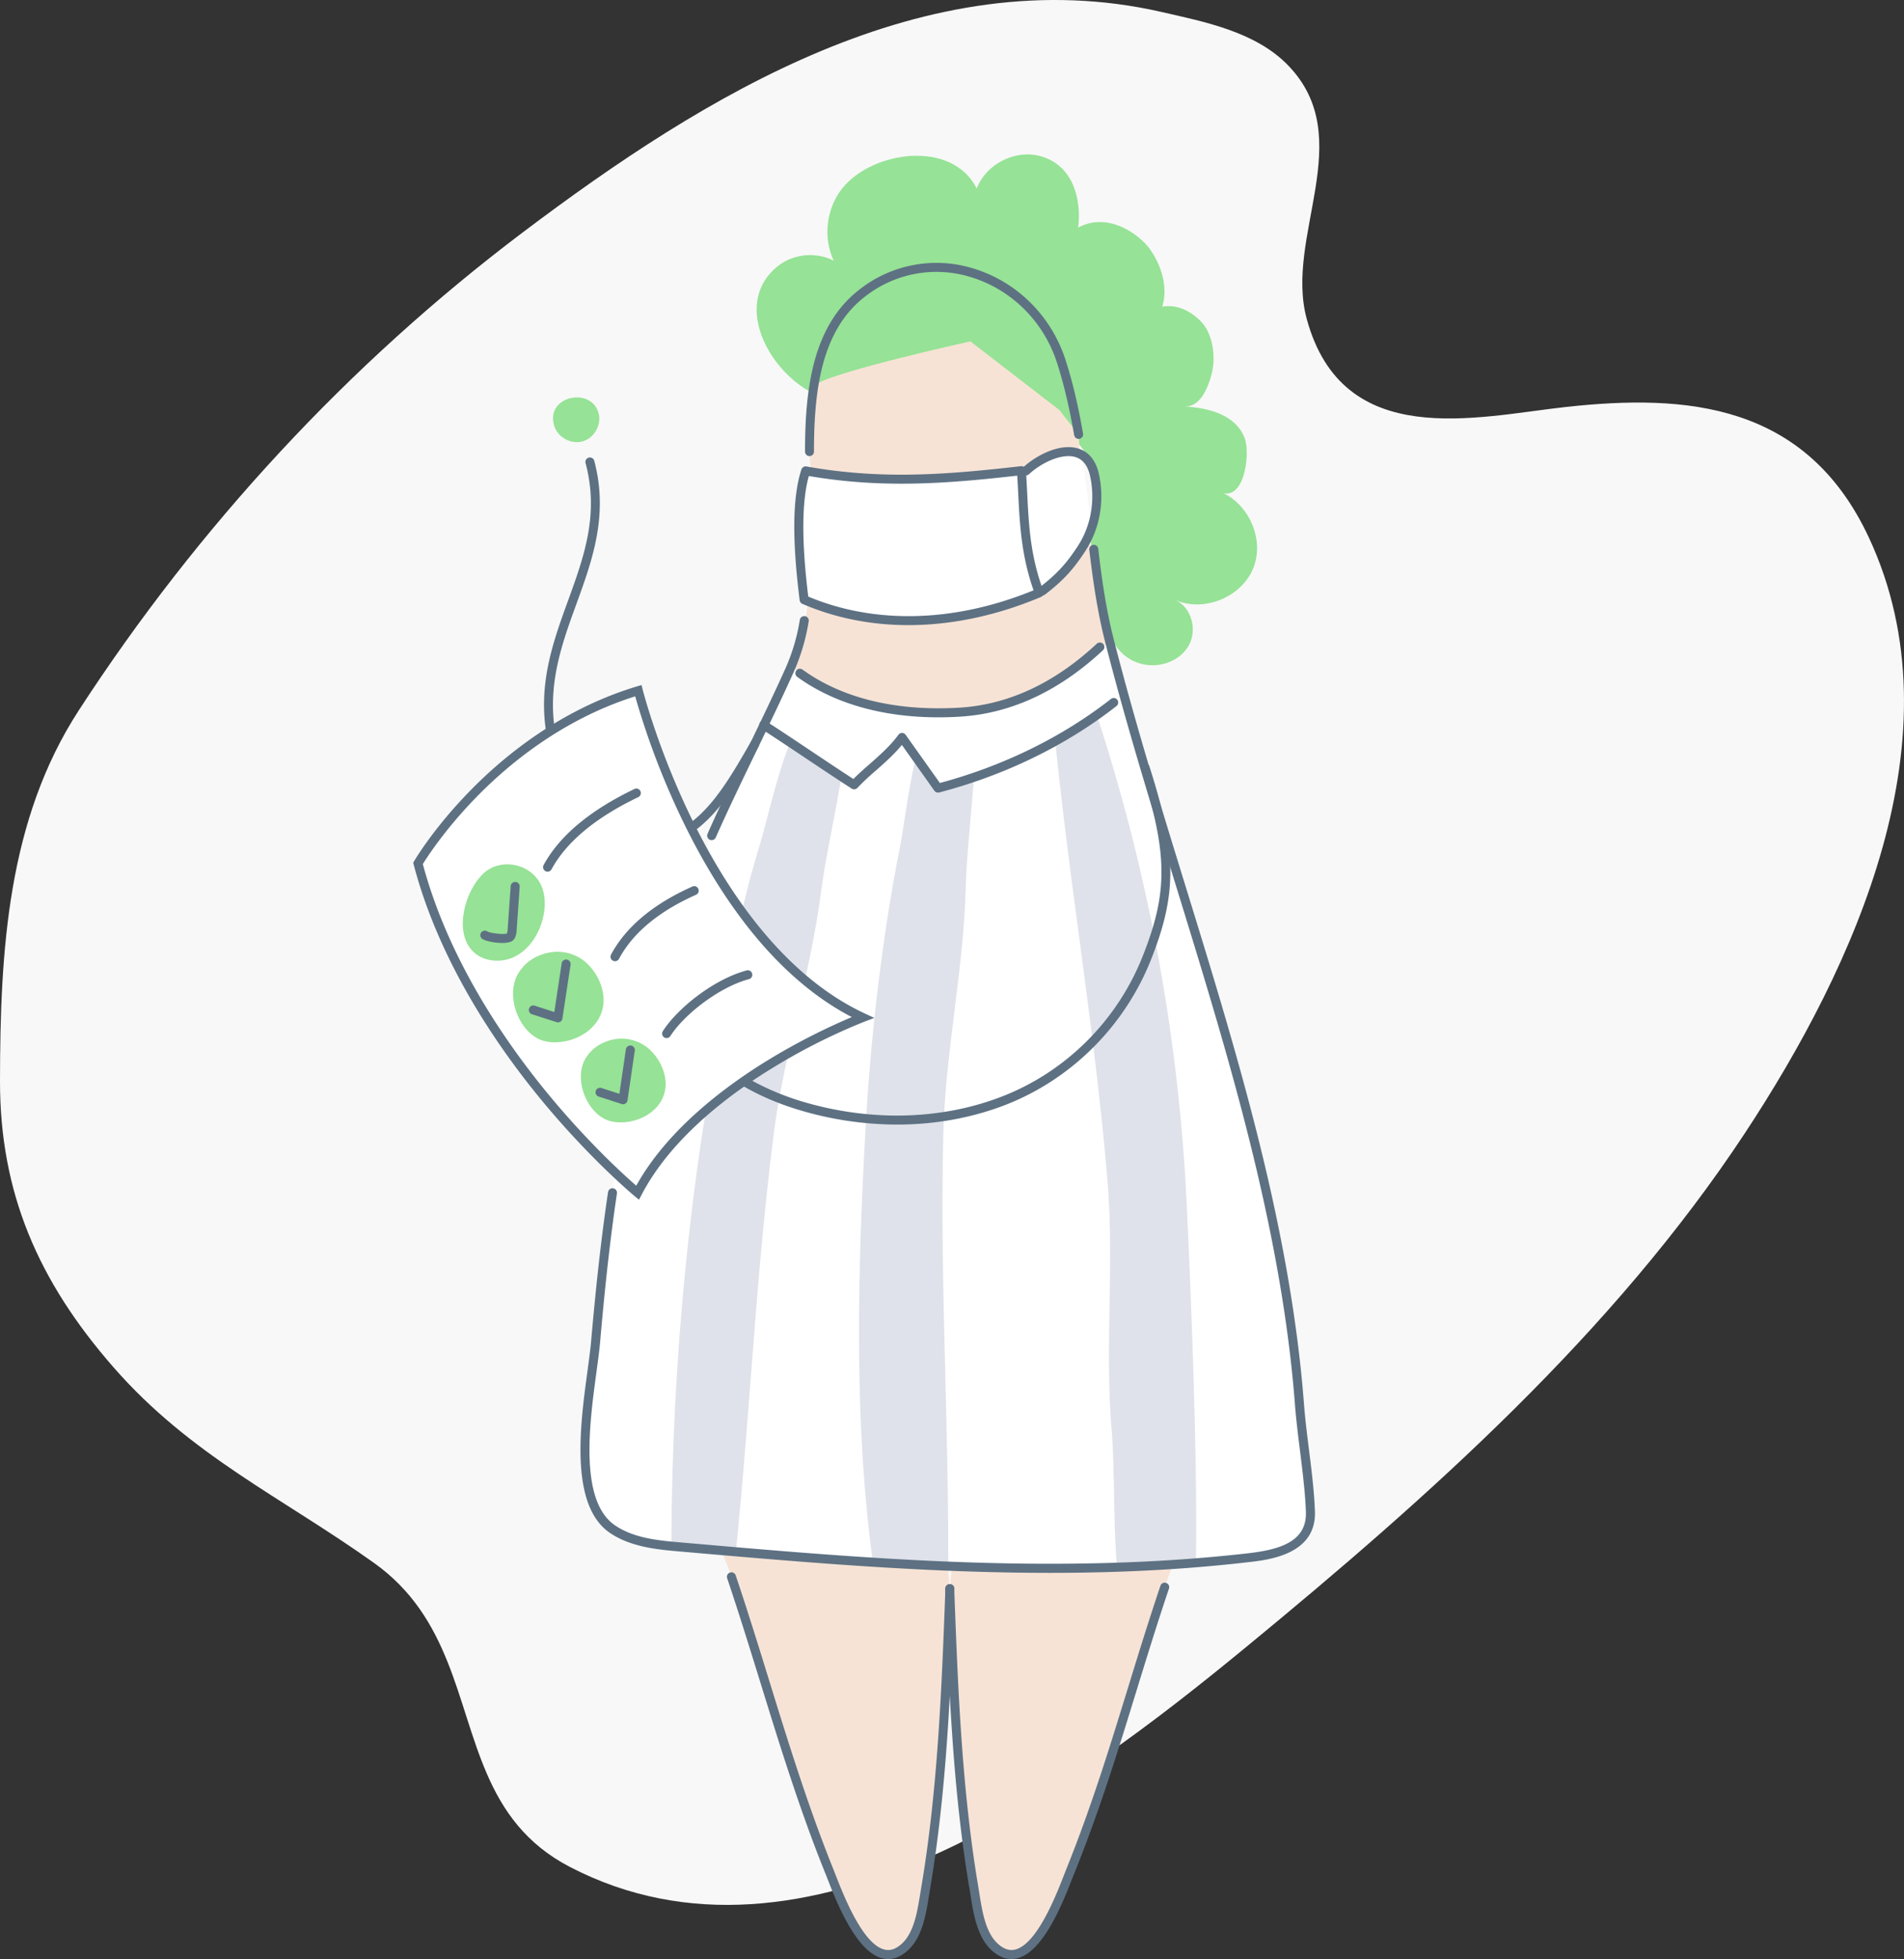 <svg xmlns="http://www.w3.org/2000/svg" xmlns:xlink="http://www.w3.org/1999/xlink" viewBox="0 0 1693.12 1741.23"><rect x="0" y="0" width="1693.12" height="1741.23" fill="#333333" stroke="none"/><defs><style>.cls-1{fill:#fff;}.cls-2{fill:#f8f8f8;}.cls-3{fill:#f7e3d5;}.cls-4{clip-path:url(#clip-path);}.cls-5{fill:#dfe2ea;}.cls-6{fill:#96e296;}.cls-7{fill:#5d7183;}</style><clipPath id="clip-path"><path class="cls-1" d="M892.41,1393.57c-34.17-.68-68.32-2.15-102.42-4.16-61.75-3.64-123.39-9-185-14.4-21-1.84-43.1-4-60.5-16-41.11-28.18-18.54-124.63-14.9-166.22,4.56-52,10.18-104.15,18.67-155.68C561,960,579.92,883.74,605.87,809.91c26.3-74.85,64.21-143,96.57-215,17.22-38.32,17.62-83,18-138.24.41-62-10.18-151.18,45.18-195.28,63.66-50.71,153.88-15.3,178.13,59.76,16.78,52,22.52,113.49,28.82,167.2,3.16,27,7,53.92,13.69,80.26C1024.73,719.51,1078.56,866,1116,1017.19c18.8,75.91,33.48,153,39.48,231.07,2.41,31.29,8.66,64.92,9.73,95.55,1.09,31.07-29.14,37.9-55.86,40.93C1037.36,1392.89,964.87,1395,892.41,1393.57Z"/></clipPath></defs><title>ppp</title><g id="Layer_2" data-name="Layer 2"><g id="Layer_3" data-name="Layer 3"><path class="cls-2" d="M432.85,1576.33c-27.25-63-32.17-138.67-100.27-187.17-82.29-58.61-162.85-95.27-231.52-173.74C33.88,1138.66-.11,1060,0,960.81.13,844.12,6.92,728.55,70.09,631.33,176,468.33,310,323.26,465.45,206.1,625.73,85.33,823.16-37.18,1032.6,10.58c39,8.89,84.12,17.71,113,47.69,62.49,64.84-3.64,151.65,16.42,225.25,32.16,118,151.09,86.9,230.57,78.19,106.31-11.64,213.36-3.87,269.34,116.18,81.89,175.63-12.52,381-110.28,529.26-116.79,177.15-281,323.23-444.12,457.26-152.91,125.66-391.17,303.68-600.69,195C467.71,1639.09,447.19,1609.47,432.85,1576.33Z"/></g><g id="_2" data-name="2"><path class="cls-3" d="M823.08,1678.66c11.42-67.45,16.06-135.75,19.11-204,2.18-48.66,12.22-112.74-36.39-143.8-28.68-18.33-65.89-20.18-99.34-12.63-20.6,4.65-41.08,13.06-55.22,28.34-18.25,19.72-9.86,30.77-.9,53.74,10.75,27.53,64.45,206.49,86.9,262.24,8.24,20.46,35.2,98.09,67.77,67.67C818,1718.13,820.33,1694.9,823.08,1678.66Z"/><path class="cls-3" d="M866.13,1678.66c-11.41-67.45-16.06-135.75-19.11-204-2.17-48.66-12.22-112.74,36.39-143.8,28.68-18.33,65.9-20.18,99.34-12.63,20.61,4.65,41.09,13.06,55.22,28.34,18.26,19.72,5.56,40.7-2.28,64.05-13.65,40.62-61.27,196.18-83.71,251.93-8.24,20.46-35.2,98.09-67.77,67.67C871.24,1718.13,868.88,1694.9,866.13,1678.66Z"/><path class="cls-1" d="M892.41,1393.57c-34.17-.68-68.32-2.15-102.42-4.16-61.75-3.64-123.39-9-185-14.4-21-1.84-43.1-4-60.5-16-41.11-28.18-18.54-124.63-14.9-166.22,4.56-52,10.18-104.15,18.67-155.68C561,960,579.92,883.74,605.87,809.91c26.3-74.85,64.21-143,96.57-215,17.22-38.32,17.62-83,18-138.24.41-62-10.18-151.18,45.18-195.28,63.66-50.71,153.88-15.3,178.13,59.76,16.78,52,22.52,113.49,28.82,167.2,3.16,27,7,53.92,13.69,80.26C1024.73,719.51,1078.56,866,1116,1017.19c18.8,75.91,33.48,153,39.48,231.07,2.41,31.29,8.66,64.92,9.73,95.55,1.09,31.07-29.14,37.9-55.86,40.93C1037.36,1392.89,964.87,1395,892.41,1393.57Z"/><g class="cls-4"><path class="cls-5" d="M598.53,1461c.57,15.56,28.84,7.5,41.51-1.55,5.07-3.62,6.28-10.52,7.06-16.7C665.61,1297.87,669.52,1153,688,1008.19c9.14-71.56,32.89-143.13,42-214.7,7.58-59.33,32.2-140.5,21.9-197.77-48.42,20.7-63.23,112.84-77.09,157.93-22.4,72.89-34.76,156.65-46.93,231.94C603.6,1136.14,592.78,1304.55,598.53,1461Z"/><path class="cls-5" d="M790.17,1467.22c3.39,15.2,35.35,4.11,47-6.18,4.68-4.12,5.17-11.11,5.32-17.33,3.63-146-7.27-290.45-3.64-436.43,1.79-72.12,18.11-145.74,19.9-217.86,1.49-59.8,17.69-143,1.6-199-46,25.53-51.39,118.7-60.57,165-14.84,74.8-25.17,162.68-29.59,238.81C761.39,1146.47,756.93,1318.35,790.17,1467.22Z"/><path class="cls-5" d="M970.28,620.34c-5-14.75-21.7-32.4-32.22-20.91-4.21,4.59-3.95,11.59-3.44,17.8,12,145.52,38.29,288,50.29,433.53,5.93,71.91-2.43,146.84,3.5,218.75,4.92,59.61-2.29,144.12,19.69,198,43.06-30.3,49,17.5,53.22-29.48,6.77-76-2.4-293.39-6.14-369.56A1650.41,1650.41,0,0,0,970.28,620.34Z"/></g><path class="cls-6" d="M1033.53,272.56c13.45-2.34,26,4.25,34.79,13.59,10.57,11.17,12.92,32,9.11,46.29-3,11.39-9.71,29.61-24.36,28.89,21.17,1,46.38,7.14,54,28.89,4.82,13.74-.74,59.81-24.76,45.85,26.7,8.74,42.49,41.74,32.52,68s-43.68,40.49-69.46,29.33c14.3,6.56,19.41,26.61,11.72,40.33s-25.4,20.1-40.75,16.66c-34.71-7.79-37.07-51.94-42.52-80.88-2.61-13.83-5.22-28-3.1-41.89,1.6-10.54,5.89-20.73,5.72-31.39-.24-15.63-9.88-35.46-21.41-46-14.76-13.55-35.27-18.13-52.56-28-21.12-12-30.83-34.14-45-52.87,11.75,15.59-16.12,41.86-29.93,41.79s-26.67-11.53-28.31-25.24c2.79,23.39-27.85,30.27-45.34,31.09-52.5,2.46-111.72-79.59-62.8-120,13.76-11.38,34.45-13.55,50.27-5.28-9.72-20.7-6.54-46.82,7.86-64.58,26.86-33.14,97.53-43.21,119.33.44,8.16-21.66,34-34.91,56.39-28.86,29.11,7.87,36.88,37.81,33.85,63.62,20.38-11.32,43.46-1.94,58.9,13.37C1027.21,225.06,1040.64,249.89,1033.53,272.56Z"/><path class="cls-3" d="M720.76,417.83s-5.14-63.37,2.4-74.33,139.75-40.08,139.75-40.08l79.12,61,17.13,21.93,1,15.75s-43.16,2.06-50.7,17.13c0,0-41.79,7.19-68.85,7.53S725.9,421.25,720.76,417.83Z"/><path class="cls-7" d="M570.53,754.42a62,62,0,0,1-31.7-8.68C506,726.58,489.27,680,485,646c-5.34-42,7.59-77.63,20.1-112.06,14.27-39.31,27.75-76.44,15.67-122.1a4,4,0,1,1,7.73-2c12.73,48.07-1.82,88.13-15.88,126.87C500.39,570.22,487.79,604.9,492.89,645c4.09,32.23,19.63,76.14,50,93.83,16.16,9.43,34.55,10,54.66,1.8,30.59-12.51,49.84-46,70.23-81.45a4,4,0,0,1,6.94,4c-20.17,35.06-41,71.31-74.14,84.87A79.14,79.14,0,0,1,570.53,754.42Z"/><path class="cls-7" d="M789.86,1741.23a21.82,21.82,0,0,1-4.85-.56c-23.66-5.38-41.11-50.09-49.5-71.57-.75-1.92-1.41-3.62-2-5-22.4-55.64-40.06-112.74-57.15-168-9.45-30.54-19.22-62.12-29.73-93.3a4,4,0,1,1,7.58-2.56c10.55,31.28,20.33,62.91,29.79,93.5,17,55.07,34.66,112,56.93,167.34.58,1.44,1.25,3.16,2,5.11,7.27,18.62,24.3,62.24,43.83,66.68,5.17,1.18,10.23-.64,15.49-5.55,10.55-9.86,13.55-28.68,16-43.8.3-1.91.6-3.76.9-5.53,14.89-87.94,18.27-178.52,21.55-266.12a4,4,0,0,1,8,.3C845.4,1500,842,1590.87,827,1679.32c-.3,1.75-.59,3.58-.89,5.46-2.6,16.33-5.84,36.65-18.4,48.38C802,1738.53,796,1741.23,789.86,1741.23Z"/><path class="cls-7" d="M899.36,1741.23c-6.15,0-12.14-2.7-17.88-8.07-12.57-11.73-15.8-32.05-18.4-48.37-.3-1.89-.59-3.72-.89-5.47-15-88.45-18.37-179.29-21.66-267.15a4,4,0,0,1,8-.3c3.28,87.6,6.67,178.18,21.56,266.12.3,1.77.59,3.63.9,5.54,2.41,15.12,5.4,33.93,16,43.79,5.26,4.91,10.32,6.73,15.49,5.55,19.53-4.44,36.56-48.06,43.83-66.69.75-1.94,1.43-3.66,2-5.1,22.12-55,37.8-105.9,54.41-159.82,9.12-29.63,18.55-60.26,29.22-91.9a4,4,0,0,1,7.58,2.55c-10.64,31.55-20.05,62.13-29.16,91.7-16.65,54.09-32.38,105.17-54.63,160.46-.57,1.41-1.24,3.11-2,5-8.39,21.49-25.84,66.2-49.51,71.58A21.73,21.73,0,0,1,899.36,1741.23Z"/><path class="cls-1" d="M834.13,700.48A441.24,441.24,0,0,0,970.35,639c16.71-11.34,29.43-18.48,23.42-40.68-4.93-18.17-8-47.48-25.21-54.4-24.9-10-65.37,7.7-91.24,14.8s-51,17.57-77.56,21.17c-17.47,2.37-35.24,1.71-52.73,3.94s-35.37,7.84-47.71,20.43c-42.56,43.41,30.2,74.05,60.19,93.27,11.62-12.7,30.43-25.47,42.61-42.12Z"/><path class="cls-3" d="M705.3,593.21s12-43.45,12.58-55.45c0,0,90.88,37.73,200.63-6.86,0,0,48.59-38.87,48.59-49.16l5.45,6.63s8.27,70.54,15.13,80.26c0,0-63.45,60-125.18,62.87S741.89,628.64,705.3,593.21Z"/><path class="cls-7" d="M834.66,637.58c-49.9,0-93.06-12.28-125.68-35.92a4,4,0,1,1,4.69-6.48C748.81,620.64,797,632.34,853,629c43.37-2.57,84.49-21.66,122.21-56.75a4,4,0,1,1,5.45,5.85c-39.12,36.39-81.91,56.2-127.19,58.89Q843.92,637.58,834.66,637.58Z"/><path class="cls-7" d="M719.86,405.4h0a4,4,0,0,1-4-4c0-22.54,1-51.81,7.93-78.46,7.39-28.32,20.24-49.47,39.31-64.66a110.74,110.74,0,0,1,102.26-19.7c38.77,11.69,69.49,42.11,82.17,81.36,6.1,18.88,11.2,40.32,15.58,65.56a4,4,0,0,1-7.88,1.37c-4.32-24.86-9.33-45.95-15.31-64.47-11.87-36.76-40.61-65.23-76.87-76.16a102.8,102.8,0,0,0-95,18.3c-17.67,14.07-29.63,33.84-36.56,60.42-6.72,25.77-7.63,54.39-7.67,76.45A4,4,0,0,1,719.86,405.4Z"/><path class="cls-7" d="M632.8,746.74a4.06,4.06,0,0,1-1.62-.34,4,4,0,0,1-2-5.28c11.48-25.89,24-51.75,36.09-76.76,11.2-23.15,22.78-47.1,33.55-71.07a173.19,173.19,0,0,0,12.42-42.35,4,4,0,0,1,7.89,1.34,181.22,181.22,0,0,1-13,44.29c-10.82,24.08-22.43,48.07-33.65,71.27-12.07,24.95-24.55,50.75-36,76.52A4,4,0,0,1,632.8,746.74Z"/><path class="cls-7" d="M933.73,1398q-20.33,0-41.4-.42c-32.33-.64-65.88-2-102.57-4.17-61.77-3.63-124.43-9.1-185-14.39l-.12,0c-19.47-1.7-43.69-3.81-62.41-16.64-36-24.67-26.24-96.46-19.79-144,1.36-10.06,2.54-18.75,3.17-25.91,4.55-52,9.35-94.29,15.1-133a4,4,0,0,1,7.91,1.18c-5.72,38.49-10.5,80.59-15,132.47-.65,7.34-1.84,16.12-3.22,26.28-6.18,45.56-15.52,114.41,16.39,136.29,17,11.64,39.09,13.57,58.59,15.27l.12,0c60.53,5.28,123.13,10.75,184.79,14.38,36.58,2.15,70,3.51,102.26,4.15,79.32,1.58,150.11-1.3,216.4-8.8,27.73-3.14,53.26-9.78,52.31-36.82-.61-17.42-3-36.23-5.24-54.42-1.69-13.55-3.45-27.56-4.48-41-5.35-69.66-18.23-145-39.37-230.41-19.31-78-43.41-156.08-66.71-231.61-21.83-70.74-44.41-143.9-63-216.92-7-27.63-10.93-56.34-13.8-80.79a4,4,0,0,1,7.95-.93c3,25.4,6.68,52.64,13.6,79.75,18.58,72.83,41.12,145.88,62.92,216.54,23.34,75.62,47.47,153.83,66.84,232,21.24,85.82,34.19,161.61,39.58,231.72,1,13.21,2.76,27.13,4.44,40.59,2.3,18.36,4.68,37.35,5.3,55.13,1.33,38.17-41.24,43-59.41,45C1054.91,1394.93,997,1398,933.73,1398Z"/><path class="cls-1" d="M924.16,526.91c-14.74-39.46-13.34-72.69-15.88-108.58-67.18,7.64-125.38,12.11-191.82.21-9.38,28.43-6.48,74.27-1.39,114.51C781.63,561.78,857.11,555.15,924.16,526.91Z"/><path class="cls-7" d="M807.84,555.63c-33.2,0-65.12-6.29-94.36-18.91a4,4,0,0,1-2.38-3.17c-6.86-54.24-6.35-92.27,1.56-116.26a4,4,0,0,1,4.5-2.69c67.71,12.13,126.41,7.07,190.67-.24a4,4,0,0,1,4.44,3.69c.5,7,.85,14,1.18,20.72,1.44,28.55,2.79,55.51,14.45,86.74a4,4,0,0,1-2.19,5.08C886.13,547.26,846.13,555.63,807.84,555.63Zm-89.09-25.36c59.52,24.94,130.44,23,200.34-5.59-10.89-30.92-12.28-58.66-13.63-85.51-.26-5.36-.54-10.87-.89-16.39-62.18,7-119.5,11.59-185.32.31C712.91,445.58,712.74,481.6,718.75,530.27Z"/><path class="cls-7" d="M926.7,529.36a4,4,0,0,1-2.43-7.18c16.79-12.82,24.9-22.73,34-36.55,11.85-18,15.89-40.81,11.08-62.56-2-9.08-6.33-14.71-12.86-16.76-12.18-3.8-30.44,5-41.44,15.17a4,4,0,0,1-5.44-5.87,76.71,76.71,0,0,1,23-14.5c9.83-3.9,18.92-4.74,26.29-2.43,6.51,2,15,7.62,18.29,22.67,5.26,23.84.81,48.87-12.21,68.68-9.57,14.55-18.12,25-35.81,38.51A4,4,0,0,1,926.7,529.36Z"/><path class="cls-7" d="M797.7,999.55a303.25,303.25,0,0,1-86.82-12.9c-59.67-17.86-101.93-53.3-116-97.24a4,4,0,1,1,7.62-2.43c18.75,58.77,83.61,83.92,110.62,92,60.76,18.18,124,16.59,178.18-4.5,56.54-22,102-67.24,124.64-124.1,22.88-57.36,22.58-91.65-1.47-166.79a4,4,0,0,1,7.62-2.44c24.45,76.4,24.73,113.41,1.28,172.19S952.85,959.13,894.25,982C864.16,993.67,831.34,999.55,797.7,999.55Z"/><path class="cls-1" d="M567.62,613.83C438.73,652.56,371.7,767.37,371.7,767.37,416,935.7,567,1060.12,567,1060.12,619.07,960.06,767.2,904.31,767.2,904.31,624.06,837.38,567.62,613.83,567.62,613.83Z"/><path class="cls-7" d="M568.22,1066.35l-3.81-3.14c-.39-.31-38.54-32-81.56-83.79-39.74-47.89-92-123.37-115-211l-.42-1.6.83-1.43c.7-1.19,17.39-29.52,50.23-63,30.31-30.94,80.6-72.07,148-92.32l4-1.2,1,4.06c.14.55,14.41,56.33,45.89,119.48,18.44,37,39.08,69.24,61.37,95.85,27.72,33.1,58,57.49,90.14,72.5l8.6,4-8.89,3.35a539.79,539.79,0,0,0-80,40.13C649.32,972,597,1011.14,570.5,1062ZM376,768c22.91,85.55,74,159.36,113,206.32,34.79,41.93,66.25,70.4,76.77,79.55,28-50.34,79.73-88.88,118.76-112.58A574.12,574.12,0,0,1,757.44,904c-30.19-15.68-58.71-39.43-84.88-70.69-22.69-27.11-43.69-59.92-62.41-97.5a693.19,693.19,0,0,1-45.31-116.88C501.13,639,453.39,678.15,424.35,707.75,396.19,736.45,379.79,761.86,376,768Z"/><path class="cls-7" d="M556.42,996.08a32.92,32.92,0,0,1-18.27-5.52c-10.67-7.07-17.64-21.15-16.56-33.46a30.57,30.57,0,0,1,13.12-22.27c9-6.43,21.25-9,31.24-6.57,8.48,2.07,16.17,9.18,20.57,19,4.83,10.79,4.91,22.47.22,31.24h0a32.77,32.77,0,0,1-17,14.88A35.35,35.35,0,0,1,556.42,996.08Zm1.71-60.73a33.2,33.2,0,0,0-18.76,6,22.5,22.5,0,0,0-9.81,16.46c-.82,9.41,4.77,20.63,13,26.09a25.65,25.65,0,0,0,24.2,2.1,25.11,25.11,0,0,0,12.92-11.24c3.47-6.51,3.29-15.78-.47-24.21-3.4-7.6-9.07-13-15.17-14.51A24.75,24.75,0,0,0,558.13,935.35Zm25.09,41.29h0Z"/><path class="cls-7" d="M546.88,854.34a3.91,3.91,0,0,1-1.89-.48,4,4,0,0,1-1.63-5.42c13.28-24.68,37.62-45,72.36-60.47a4,4,0,0,1,3.25,7.31c-33.08,14.71-56.15,33.87-68.56,57A4,4,0,0,1,546.88,854.34Z"/><path class="cls-7" d="M592.78,922.69a4,4,0,0,1-3.37-6.15c12.52-19.69,44.57-45.92,74.51-54A4,4,0,0,1,666,870.3c-27.2,7.31-58.08,32-69.84,50.53A4,4,0,0,1,592.78,922.69Z"/><path class="cls-7" d="M486.92,774.77a4,4,0,0,1-1.9-.49,4,4,0,0,1-1.61-5.42c14.07-25.9,41.23-48.63,80.73-67.57a4,4,0,0,1,3.46,7.22c-38,18.19-63.91,39.78-77.16,64.17A4,4,0,0,1,486.92,774.77Z"/><path class="cls-6" d="M482.62,790.54c2.84,9.15,2.12,19.12-.57,28.31-3.87,13.18-12.25,25.55-24.59,31.57s-28.78,4.38-37.93-5.86c-15.86-17.71-5.79-52.27,9.52-67.44C445.66,760.67,475.66,768.18,482.62,790.54Z"/><path class="cls-7" d="M446.56,838.12c-6.6,0-14.63-1.61-17.62-3.57a4,4,0,0,1,4.39-6.69c2.5,1.6,14.36,3,17.51,1.85a16,16,0,0,0,.62-4.07l2.66-38a4,4,0,0,1,8,.55l-2.66,38a19.09,19.09,0,0,1-1.71,7.68,7.48,7.48,0,0,1-5.08,3.61A24.94,24.94,0,0,1,446.56,838.12Z"/><path class="cls-6" d="M460.17,866.41A38.39,38.39,0,0,1,480,849.1c11.45-4.66,25.16-4.55,37,3.28s20.92,24.37,19.59,39.46c-2.29,26.12-32.29,38.41-52.24,33.54C462.66,920.1,449.14,887.07,460.17,866.41Z"/><path class="cls-7" d="M496.16,908.69a4.25,4.25,0,0,1-1.22-.19l-21.92-7a4,4,0,1,1,2.45-7.62l17.44,5.6,6.55-43.2a4,4,0,0,1,7.91,1.2l-7.25,47.85a4,4,0,0,1-4,3.4Z"/><path class="cls-6" d="M520.09,941.83A35,35,0,0,1,538.51,926a37.38,37.38,0,0,1,34.66,3.29c11.13,7.33,19.76,22.69,18.63,36.63-2,24.14-30,35.3-48.69,30.65C522.81,991.49,509.92,960.85,520.09,941.83Z"/><path class="cls-7" d="M554.07,981.48a4.07,4.07,0,0,1-1.24-.2l-20.57-6.66a4,4,0,0,1,2.46-7.61l16.07,5.2,5.77-39.51a4,4,0,1,1,7.92,1.16L558,978.06a4,4,0,0,1-3.95,3.42Z"/><path class="cls-7" d="M834.13,704.48a4,4,0,0,1-3.26-1.68L802,662.14c-7.07,8.59-15.5,16-23.69,23.23a209.11,209.11,0,0,0-15.83,14.89,4,4,0,0,1-5.11.67c-11.8-7.57-26.24-17.21-40.2-26.54s-28.33-18.94-40.07-26.47a4,4,0,1,1,4.31-6.73c11.81,7.56,26.25,17.21,40.21,26.55,12.85,8.58,26.09,17.44,37.28,24.66,4.21-4.29,9-8.55,14.12-13,9.21-8.12,18.74-16.51,25.89-26.29a4,4,0,0,1,3.23-1.64h0a4,4,0,0,1,3.23,1.68l30.4,42.78c56.44-15.11,109-40.91,152.16-74.7a4,4,0,0,1,4.93,6.3c-44.69,35-99.23,61.56-157.73,76.85A3.94,3.94,0,0,1,834.13,704.48Z"/><path class="cls-6" d="M509.13,353.52c9.79-1.55,20.59,2.72,23.32,14.44,2.35,10.08-4.28,21.41-14.22,24.31s-21.62-3.08-25.07-12.83C488,364.75,497.88,355.29,509.13,353.52Z"/></g></g></svg>